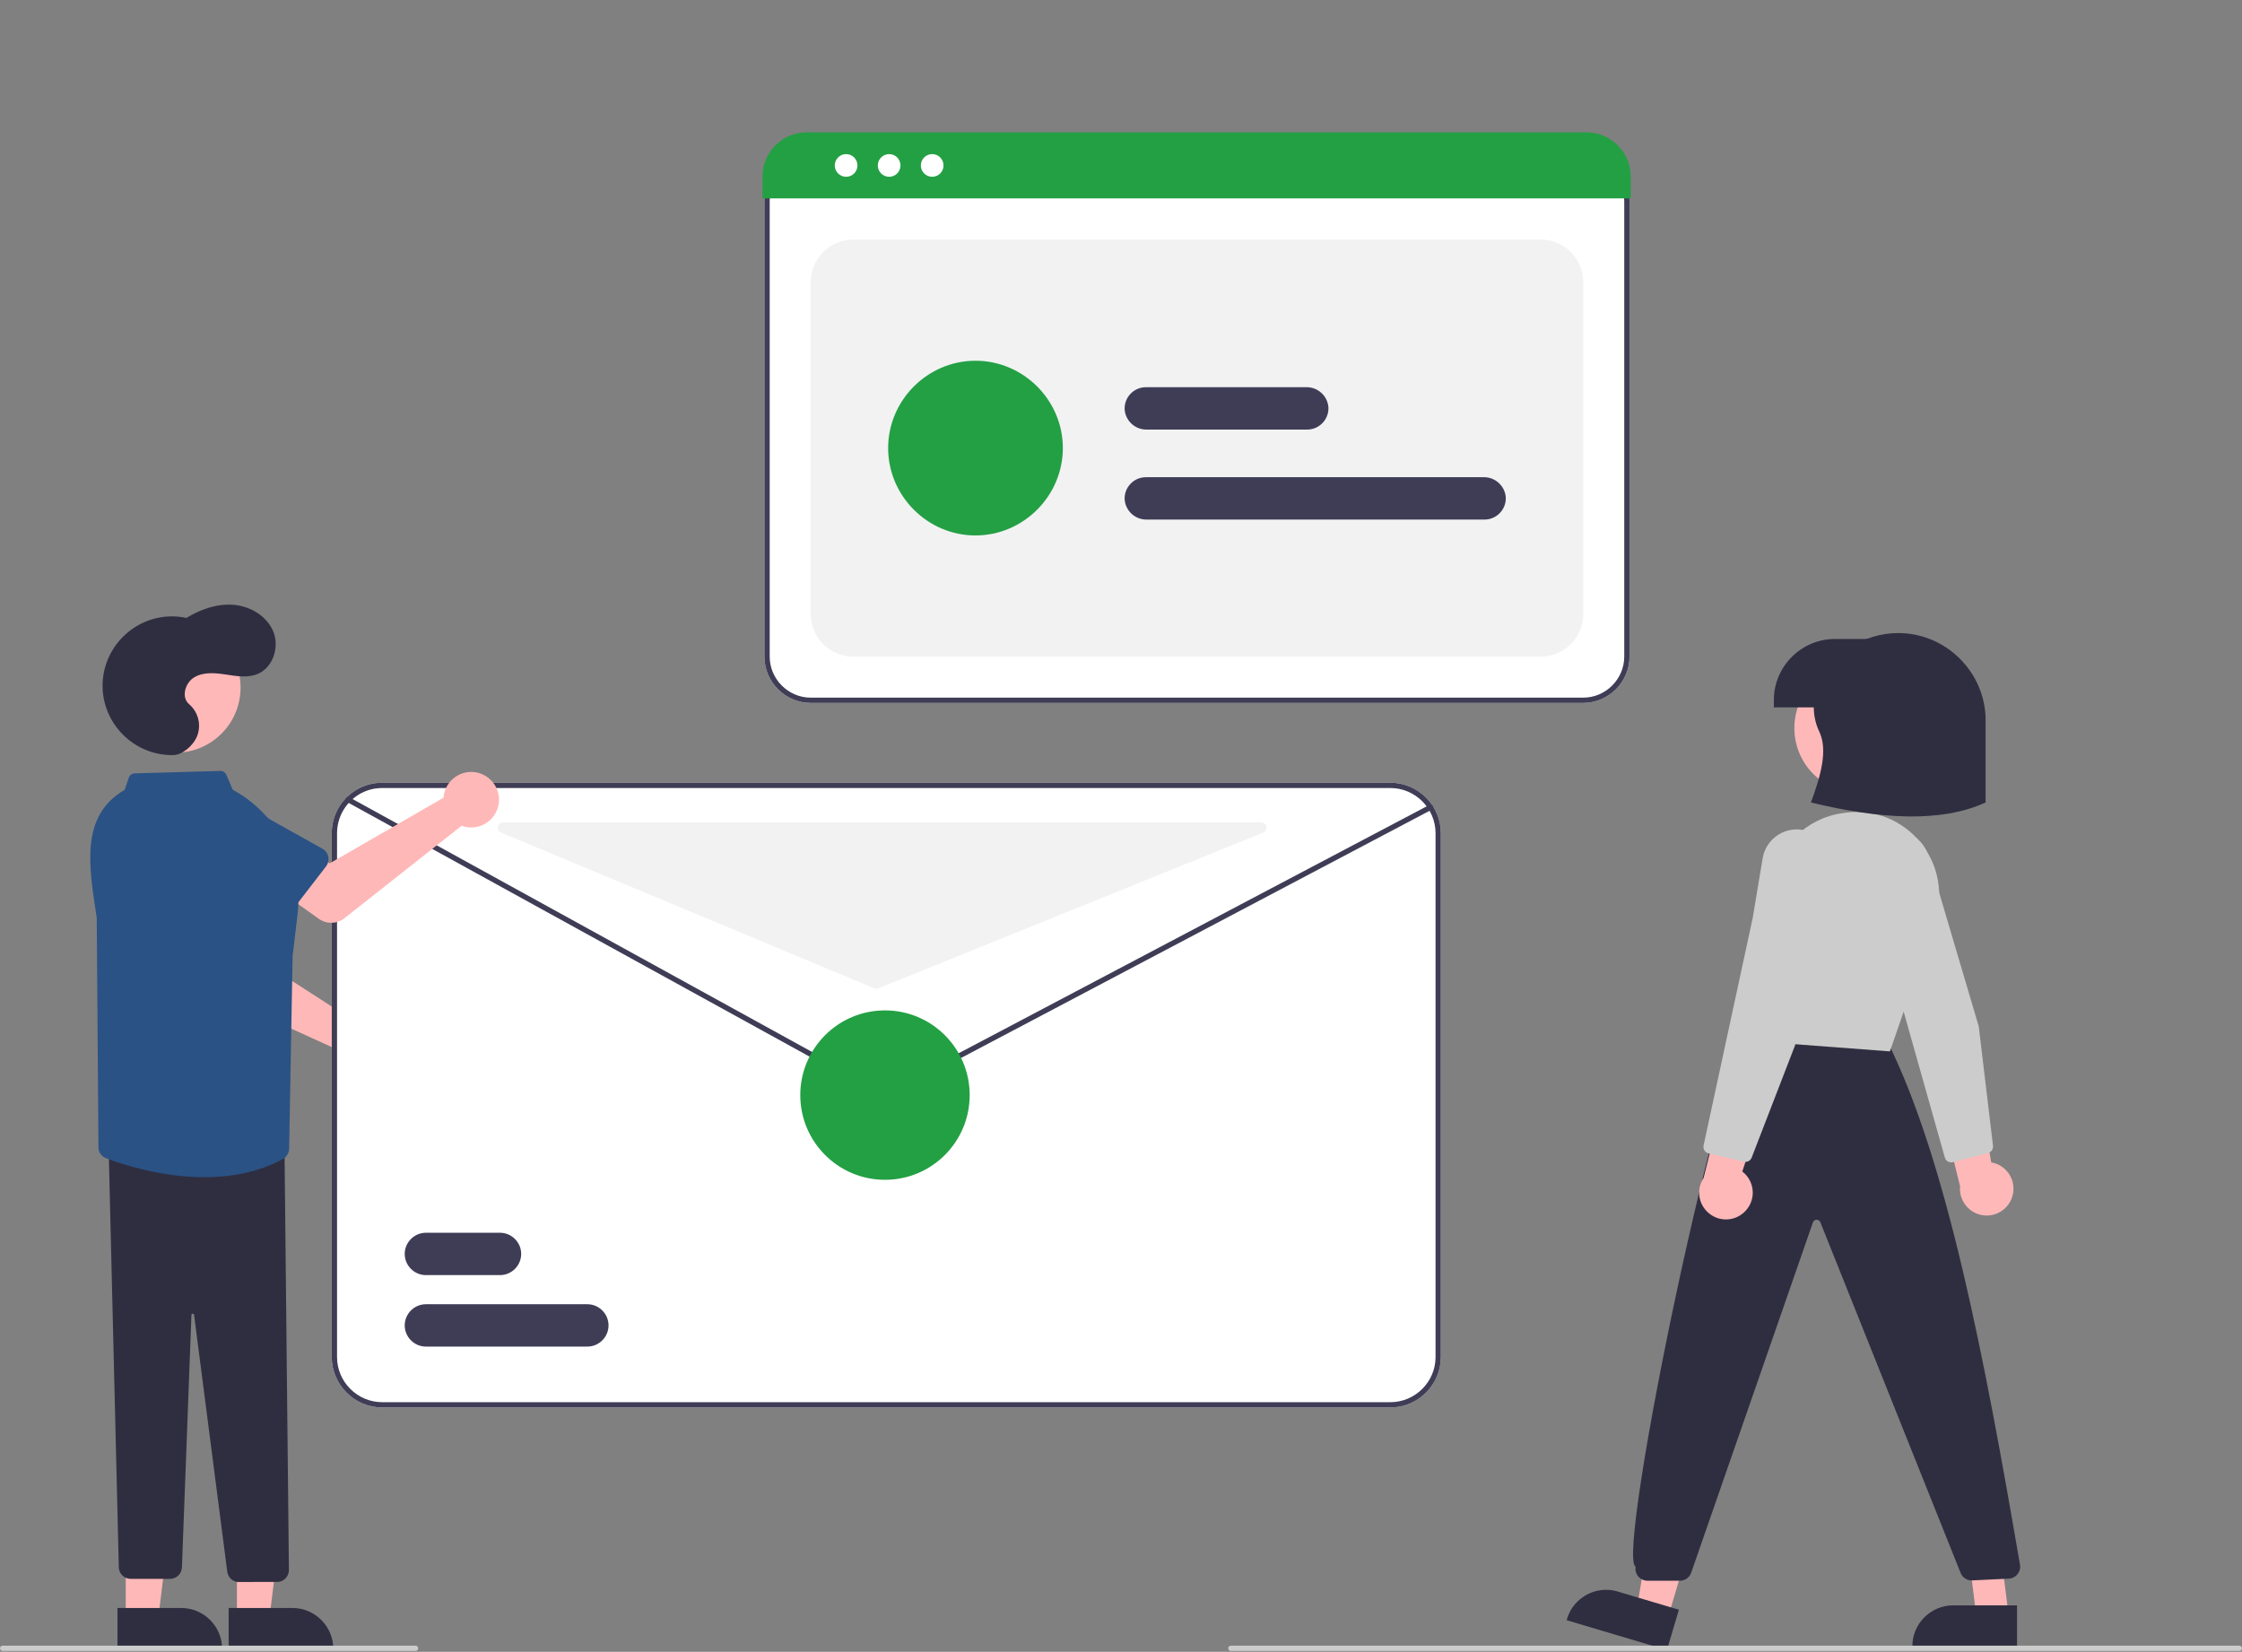 <?xml version="1.0" encoding="UTF-8" standalone="no"?>
<!DOCTYPE svg PUBLIC "-//W3C//DTD SVG 1.1//EN" "http://www.w3.org/Graphics/SVG/1.1/DTD/svg11.dtd">
<svg width="100%" height="100%" viewBox="0 0 847 624" version="1.1" xmlns="http://www.w3.org/2000/svg" xmlns:xlink="http://www.w3.org/1999/xlink" xml:space="preserve" xmlns:serif="http://www.serif.com/" style="fill-rule:evenodd;clip-rule:evenodd;stroke-linejoin:round;stroke-miterlimit:2;">
    <rect x="0" y="0" width="847" height="624" fill="#808080" stroke="none"/>
    <g transform="matrix(1,0,0,1,-188.5,-88.163)">
        <path d="M786.622,353.711L494.783,353.711C485.187,353.7 477.294,345.807 477.283,336.211L477.283,164.057C477.291,156.88 483.194,150.977 490.371,150.969L790.824,150.969C798.116,150.977 804.113,156.975 804.122,164.266L804.122,336.211C804.111,345.807 796.218,353.7 786.622,353.711Z" style="fill:white;fill-rule:nonzero;"/>
    </g>
    <g transform="matrix(1,0,0,1,-188.5,-88.163)">
        <path d="M786.622,353.711L494.783,353.711C485.187,353.7 477.294,345.807 477.283,336.211L477.283,164.057C477.291,156.88 483.194,150.977 490.371,150.969L790.824,150.969C798.116,150.977 804.113,156.975 804.122,164.266L804.122,336.211C804.111,345.807 796.218,353.7 786.622,353.711ZM490.371,152.969C484.291,152.976 479.29,157.977 479.283,164.057L479.283,336.211C479.293,344.71 486.284,351.701 494.783,351.711L786.622,351.711C795.121,351.701 802.112,344.71 802.122,336.211L802.122,164.266C802.115,158.071 797.019,152.976 790.824,152.969L490.371,152.969Z" style="fill:rgb(63,61,86);fill-rule:nonzero;"/>
    </g>
    <g transform="matrix(1,0,0,1,-188.5,-88.163)">
        <path d="M510.783,336.211L770.622,336.211C779.399,336.211 786.622,328.989 786.622,320.211L786.622,194.663C786.622,185.886 779.399,178.663 770.622,178.663L510.783,178.663C502.006,178.663 494.783,185.886 494.783,194.663L494.783,320.211C494.783,328.989 502.006,336.211 510.783,336.211Z" style="fill:rgb(242,242,242);fill-rule:nonzero;"/>
    </g>
    <g transform="matrix(1,0,0,1,-188.5,-88.163)">
        <path d="M804.559,163.114L476.559,163.114L476.559,154.713C476.622,145.586 484.173,138.121 493.301,138.163L787.817,138.163C796.945,138.121 804.496,145.586 804.559,154.713L804.559,163.114Z" style="fill:rgb(35,160,68);fill-rule:nonzero;"/>
    </g>
    <g transform="matrix(1,0,0,1,-12,50)">
        <circle cx="331.647" cy="12.5" r="4.283" style="fill:white;"/>
    </g>
    <g transform="matrix(1,0,0,1,-12,50)">
        <circle cx="347.906" cy="12.5" r="4.283" style="fill:white;"/>
    </g>
    <g transform="matrix(1,0,0,1,-12,50)">
        <circle cx="364.165" cy="12.5" r="4.283" style="fill:white;"/>
    </g>
    <g transform="matrix(1,0,0,1,-188.5,-88.163)">
        <path d="M557.033,290.437C538.93,290.437 524.033,275.541 524.033,257.437C524.033,239.334 538.93,224.437 557.033,224.437C575.136,224.437 590.033,239.334 590.033,257.437C590.013,275.533 575.129,290.417 557.033,290.437Z" style="fill:rgb(35,160,68);fill-rule:nonzero;"/>
    </g>
    <g transform="matrix(1,0,0,1,-188.5,-88.163)">
        <path d="M749.372,284.437L621.654,284.437C617.399,284.493 613.773,281.224 613.39,276.985C613.378,276.806 613.372,276.626 613.372,276.446C613.372,272.056 616.982,268.442 621.372,268.437L749.055,268.437C753.332,268.374 756.978,271.663 757.356,275.923C757.366,276.091 757.371,276.26 757.371,276.429C757.371,280.819 753.762,284.432 749.372,284.437Z" style="fill:rgb(63,61,86);fill-rule:nonzero;"/>
    </g>
    <g transform="matrix(1,0,0,1,-188.5,-88.163)">
        <path d="M682.372,250.437L621.654,250.437C617.399,250.493 613.773,247.224 613.39,242.985C613.378,242.806 613.372,242.626 613.372,242.446C613.372,238.056 616.982,234.442 621.372,234.437L682.055,234.437C686.332,234.374 689.978,237.663 690.356,241.923C690.366,242.091 690.371,242.26 690.371,242.429C690.371,246.819 686.762,250.432 682.372,250.437Z" style="fill:rgb(63,61,86);fill-rule:nonzero;"/>
    </g>
    <g transform="matrix(1,0,0,1,-176.5,-138.163)">
        <path d="M936.596,590.565C936.979,589.485 937.175,588.347 937.175,587.202C937.175,582.304 933.597,578.083 928.765,577.282L922.736,542.059L909.18,554.751L916.984,586.253C916.952,586.583 916.936,586.914 916.936,587.245C916.936,592.791 921.5,597.355 927.046,597.355C931.34,597.355 935.186,594.62 936.596,590.564L936.596,590.565Z" style="fill:rgb(255,184,184);fill-rule:nonzero;"/>
    </g>
    <g transform="matrix(1,0,0,1,-176.5,-138.163)">
        <path d="M927.589,573.713L914.281,577.205C912.972,577.543 911.614,576.766 911.241,575.467L887.326,490.737L880.101,469.122C879.656,467.791 879.43,466.397 879.43,464.994C879.43,457.852 885.307,451.975 892.449,451.975C892.97,451.975 893.491,452.007 894.008,452.069C899.156,452.688 903.463,456.327 904.933,461.299L924.042,525.893L929.437,570.998C929.556,572.022 929.033,573.021 928.122,573.505C927.953,573.595 927.774,573.664 927.589,573.713Z" style="fill:rgb(204,204,204);fill-rule:nonzero;"/>
    </g>
    <circle cx="702.453" cy="275.052" r="24.561" style="fill:rgb(255,184,184);"/>
    <path d="M630.137,611.049L618.386,607.553L626.28,560.565L643.623,565.725L630.137,611.049Z" style="fill:rgb(255,184,184);fill-rule:nonzero;"/>
    <g transform="matrix(1,0,0,1,-176.5,-138.163)">
        <path d="M806.245,761.495L768.356,750.222L768.498,749.742C770.434,743.236 776.457,738.743 783.246,738.743C784.731,738.743 786.209,738.959 787.633,739.382L787.634,739.383L810.775,746.268L806.245,761.495Z" style="fill:rgb(47,46,65);fill-rule:nonzero;"/>
    </g>
    <path d="M758.875,610.447L746.615,610.447L740.783,563.159L752.877,563.16L758.875,610.447Z" style="fill:rgb(255,184,184);fill-rule:nonzero;"/>
    <g transform="matrix(1,0,0,1,-176.5,-138.163)">
        <path d="M938.502,760.495L898.971,760.493C898.971,760.493 898.971,759.993 898.971,759.993C898.971,751.553 905.917,744.607 914.357,744.607C914.357,744.607 938.502,744.608 938.502,744.608L938.502,760.495Z" style="fill:rgb(47,46,65);fill-rule:nonzero;"/>
    </g>
    <g transform="matrix(1,0,0,1,-176.5,-138.163)">
        <path d="M811.157,735.31L798.848,735.31C796.379,735.31 794.348,733.278 794.348,730.809C794.348,730.537 794.372,730.265 794.422,729.997C786.572,726.505 828.838,523.812 838.824,527.741L839.153,527.267L889.44,531.371C911.964,576.45 926.222,651.044 939.563,728.915C939.655,729.277 939.701,729.649 939.701,730.022C939.701,732.408 937.803,734.401 935.419,734.516L921.589,735.187C919.674,735.287 917.898,734.146 917.192,732.364L864.203,599.896C863.988,599.303 863.406,598.919 862.776,598.954C862.149,598.959 861.592,599.366 861.394,599.961L815.408,732.288C814.779,734.092 813.068,735.309 811.157,735.31Z" style="fill:rgb(47,46,65);fill-rule:nonzero;"/>
    </g>
    <g transform="matrix(1,0,0,1,-176.5,-138.163)">
        <path d="M890.493,535.338L890.109,535.309L836.568,531.268L845.959,471.539C848.07,457.885 858.99,447.172 872.681,445.324C873.093,445.266 873.507,445.21 873.924,445.155C884.593,443.751 895.255,448.018 902.01,456.395C908.925,464.82 910.958,476.274 907.364,486.564L890.493,535.338Z" style="fill:rgb(204,204,204);fill-rule:nonzero;"/>
    </g>
    <g transform="matrix(1,0,0,1,-176.5,-138.163)">
        <path d="M926.646,441.31C909.758,449.036 886.843,447.654 860.646,441.31C864.271,431.381 867.096,421.79 863.892,414.75C861.277,409.379 861.022,403.153 863.189,397.586C868.314,385.329 880.361,377.309 893.646,377.31L893.646,377.31C911.75,377.31 926.646,392.207 926.646,410.31L926.646,441.31Z" style="fill:rgb(47,46,65);fill-rule:nonzero;"/>
    </g>
    <path d="M693.146,241.392L714.146,241.392L714.146,267.217L670.146,267.217L670.146,264.392C670.146,251.775 680.529,241.392 693.146,241.392Z" style="fill:rgb(47,46,65);fill-rule:nonzero;"/>
    <g transform="matrix(1,0,0,1,-176.5,-138.163)">
        <path d="M835.411,596.12C837.487,594.216 838.671,591.525 838.671,588.708C838.671,585.576 837.207,582.617 834.718,580.716L845.898,546.775L827.975,551.635L820.106,583.121C819.006,584.778 818.42,586.723 818.42,588.712C818.42,594.259 822.984,598.823 828.53,598.823C831.082,598.823 833.541,597.857 835.411,596.12Z" style="fill:rgb(255,184,184);fill-rule:nonzero;"/>
    </g>
    <g transform="matrix(1,0,0,1,-176.5,-138.163)">
        <path d="M835.351,577.012L821.959,573.861C820.644,573.546 819.808,572.224 820.087,570.901L838.669,484.843L842.415,462.363C843.457,456.112 848.92,451.484 855.257,451.484C857.915,451.484 860.51,452.298 862.692,453.816C866.95,456.775 869.049,462.009 868.017,467.09L854.628,533.106L838.256,575.48C837.881,576.441 836.951,577.078 835.92,577.079C835.728,577.079 835.538,577.057 835.351,577.012Z" style="fill:rgb(204,204,204);fill-rule:nonzero;"/>
    </g>
    <g transform="matrix(1,0,0,1,-176.5,-138.163)">
        <path d="M1022.5,761.837L641.5,761.837C640.951,761.837 640.5,761.385 640.5,760.837C640.5,760.288 640.951,759.837 641.5,759.837L1022.5,759.837C1023.05,759.837 1023.5,760.288 1023.5,760.837C1023.5,761.385 1023.05,761.837 1022.5,761.837Z" style="fill:rgb(204,204,204);fill-rule:nonzero;"/>
    </g>
    <g transform="matrix(1,0,0,1,-176.5,-138.163)">
        <path d="M311.534,523.107C310.998,523.245 310.474,523.424 309.966,523.644L268.292,496.76L268.867,484.725L250.818,481.484L247.73,502.69C247.219,506.198 249.099,509.648 252.324,511.12L303.651,534.55C304.284,539.798 308.787,543.79 314.072,543.79C319.831,543.79 324.569,539.051 324.569,533.293C324.569,527.534 319.831,522.796 314.072,522.796C313.217,522.796 312.364,522.9 311.534,523.107L311.534,523.107Z" style="fill:rgb(255,184,184);fill-rule:nonzero;"/>
    </g>
    <g transform="matrix(1,0,0,1,-176.5,-138.163)">
        <path d="M266.591,496.019L244.241,491.893C242.116,491.5 240.558,489.629 240.558,487.468C240.558,486.972 240.64,486.48 240.801,486.011L248.135,464.572C249.253,458.7 254.435,454.412 260.412,454.412C267.268,454.412 272.91,460.053 272.91,466.909C272.91,467.671 272.84,468.432 272.701,469.182L271.905,491.753C271.82,494.16 269.817,496.094 267.408,496.094C267.134,496.094 266.861,496.069 266.591,496.019L266.591,496.019Z" style="fill:rgb(63,61,86);fill-rule:nonzero;"/>
    </g>
    <g transform="matrix(1,0,0,1,-176.5,-138.163)">
        <path d="M701.831,433.857L320.831,433.857C317.549,433.853 314.323,434.704 311.47,436.327C310.787,436.714 310.129,437.145 309.501,437.617C304.678,441.192 301.829,446.853 301.831,452.857L301.831,650.857C301.84,661.276 310.411,669.847 320.831,669.857L701.831,669.857C712.25,669.847 720.821,661.276 720.831,650.857L720.831,452.857C720.821,442.437 712.25,433.866 701.831,433.857Z" style="fill:white;fill-rule:nonzero;"/>
    </g>
    <g transform="matrix(1,0,0,1,-176.5,-138.163)">
        <path d="M701.831,433.857L320.831,433.857C317.549,433.853 314.323,434.704 311.47,436.327C310.787,436.714 310.129,437.145 309.501,437.617C304.678,441.192 301.829,446.853 301.831,452.857L301.831,650.857C301.84,661.276 310.411,669.847 320.831,669.857L701.831,669.857C712.25,669.847 720.821,661.276 720.831,650.857L720.831,452.857C720.821,442.437 712.25,433.866 701.831,433.857ZM718.831,650.857C718.817,660.178 711.152,667.843 701.831,667.857L320.831,667.857C311.51,667.843 303.844,660.178 303.831,650.857L303.831,452.857C303.86,445.507 308.625,438.962 315.611,436.677C315.751,436.637 315.881,436.587 316.021,436.547C317.583,436.087 319.203,435.855 320.831,435.857L701.831,435.857C711.152,435.87 718.817,443.536 718.831,452.857L718.831,650.857Z" style="fill:rgb(63,61,86);fill-rule:nonzero;"/>
    </g>
    <g transform="matrix(1,0,0,1,-176.5,-138.163)">
        <path d="M510.914,551.772C509.397,551.772 507.904,551.387 506.575,550.654L307.532,441.101C307.213,440.926 307.014,440.589 307.014,440.225C307.014,439.677 307.466,439.225 308.014,439.225C308.183,439.225 308.349,439.268 308.496,439.349L507.54,548.902C509.6,550.039 512.101,550.061 514.181,548.96L716.501,442.231C716.645,442.155 716.806,442.115 716.969,442.115C717.517,442.115 717.969,442.566 717.969,443.114C717.969,443.485 717.762,443.827 717.434,444L515.114,550.729C513.82,551.413 512.378,551.772 510.914,551.772Z" style="fill:rgb(63,61,86);fill-rule:nonzero;"/>
    </g>
    <g transform="matrix(1,0,0,1,-176.5,-138.163)">
        <path d="M365.397,619.856L337.397,619.856C333.009,619.856 329.397,616.245 329.397,611.856C329.397,607.468 333.009,603.856 337.397,603.856L365.397,603.856C369.786,603.856 373.397,607.468 373.397,611.856C373.397,616.245 369.786,619.856 365.397,619.856Z" style="fill:rgb(63,61,86);fill-rule:nonzero;"/>
    </g>
    <g transform="matrix(1,0,0,1,-176.5,-138.163)">
        <path d="M398.397,646.856L337.397,646.856C333.009,646.856 329.397,643.245 329.397,638.856C329.397,634.468 333.009,630.856 337.397,630.856L398.397,630.856C402.786,630.856 406.397,634.468 406.397,638.856C406.397,643.245 402.786,646.856 398.397,646.856Z" style="fill:rgb(63,61,86);fill-rule:nonzero;"/>
    </g>
    <circle cx="334.334" cy="413.693" r="32" style="fill:rgb(35,160,68);"/>
    <g transform="matrix(1,0,0,1,-176.5,-138.163)">
        <path d="M365.777,452.682L506.801,511.52C507.286,511.723 507.833,511.726 508.321,511.528L653.713,452.691C654.467,452.385 654.963,451.65 654.963,450.837C654.963,449.739 654.06,448.837 652.963,448.837C652.963,448.837 366.547,448.837 366.547,448.837C365.45,448.837 364.547,449.739 364.547,450.837C364.547,451.642 365.033,452.372 365.777,452.682Z" style="fill:rgb(242,242,242);fill-rule:nonzero;"/>
    </g>
    <g transform="matrix(1,0,0,1,-176.5,-138.163)">
        <path d="M344.309,437.869C344.186,438.409 344.106,438.957 344.069,439.509L301.112,464.291L290.67,458.28L279.539,472.853L296.99,485.29C299.877,487.348 303.804,487.252 306.588,485.056L350.884,450.111C352.051,450.542 353.285,450.763 354.528,450.763C360.287,450.763 365.025,446.025 365.025,440.266C365.025,434.508 360.287,429.769 354.528,429.769C349.671,429.769 345.418,433.14 344.309,437.869L344.309,437.869Z" style="fill:rgb(255,184,184);fill-rule:nonzero;"/>
    </g>
    <g transform="matrix(1,0,0,1,-176.5,-138.163)">
        <path d="M299.676,465.465L285.792,483.459C284.941,484.563 283.623,485.21 282.229,485.21C281.007,485.21 279.836,484.712 278.988,483.832L263.271,467.511C260.24,465.144 258.465,461.506 258.465,457.66C258.465,450.804 264.106,445.163 270.962,445.163C273.725,445.163 276.41,446.079 278.597,447.766L298.31,458.789C299.73,459.584 300.613,461.089 300.613,462.716C300.613,463.711 300.283,464.678 299.676,465.465L299.676,465.465Z" style="fill:rgb(42,82,133);fill-rule:nonzero;"/>
    </g>
    <circle cx="66.321" cy="259.777" r="24.561" style="fill:rgb(255,184,184);"/>
    <path d="M89.505,611.447L101.765,611.447L107.597,564.159L89.503,564.16L89.505,611.447Z" style="fill:rgb(255,184,184);fill-rule:nonzero;"/>
    <g transform="matrix(1,0,0,1,-176.5,-138.163)">
        <path d="M262.878,745.608C262.878,745.608 287.023,745.607 287.023,745.607C295.464,745.607 302.409,752.553 302.409,760.993C302.409,760.993 302.409,761.493 302.409,761.493L262.879,761.495L262.878,745.608Z" style="fill:rgb(47,46,65);fill-rule:nonzero;"/>
    </g>
    <path d="M47.505,611.447L59.765,611.447L65.597,564.159L47.503,564.16L47.505,611.447Z" style="fill:rgb(255,184,184);fill-rule:nonzero;"/>
    <g transform="matrix(1,0,0,1,-176.5,-138.163)">
        <path d="M220.878,745.608C220.878,745.608 245.023,745.607 245.023,745.607C253.464,745.607 260.409,752.553 260.409,760.993C260.409,760.993 260.409,761.493 260.409,761.493L220.879,761.495L220.878,745.608Z" style="fill:rgb(47,46,65);fill-rule:nonzero;"/>
    </g>
    <g transform="matrix(1,0,0,1,-176.5,-138.163)">
        <path d="M262.327,731.664L249.821,634.91C249.808,634.644 249.581,634.435 249.315,634.443C249.309,634.443 249.304,634.443 249.298,634.443C249.037,634.443 248.823,634.658 248.823,634.918C248.823,634.92 248.823,634.923 248.823,634.925L245.229,730.274C245.146,732.681 243.139,734.613 240.732,734.605L225.882,734.605C223.449,734.619 221.428,732.646 221.384,730.214L217.529,571.349L283.985,572.013L285.644,731.389C285.614,732.669 285.039,733.878 284.065,734.709C283.112,735.53 281.854,735.908 280.606,735.749L266.205,735.789C264.11,735.501 262.485,733.774 262.327,731.664Z" style="fill:rgb(47,46,65);fill-rule:nonzero;"/>
    </g>
    <g transform="matrix(1,0,0,1,-176.5,-138.163)">
        <path d="M216.544,575.693C215.033,575.115 213.946,573.763 213.704,572.163L213.041,484.853C210.104,465.414 206.63,446.365 223.627,436.516L225.124,432.022C225.458,431.03 226.379,430.346 227.425,430.313L259.667,429.393C260.692,429.357 261.638,429.961 262.037,430.906L264.435,436.503L265.286,436.988C281.815,446.41 291.14,464.907 288.885,483.798L287.041,499.362L285.732,572.101C285.697,573.724 284.794,575.209 283.37,575.987C274.003,581.116 263.626,582.87 253.807,582.87C237.309,582.87 222.393,577.915 216.544,575.693Z" style="fill:rgb(42,82,133);fill-rule:nonzero;"/>
    </g>
    <g transform="matrix(1,0,0,1,-176.5,-138.163)">
        <path d="M242.021,423.411C241.832,423.415 241.644,423.417 241.455,423.417C227.079,423.417 215.25,411.588 215.25,397.212C215.25,382.837 227.079,371.007 241.455,371.007C243.296,371.007 245.131,371.201 246.931,371.586C252.332,368.306 258.612,366.099 264.906,366.661C271.2,367.222 277.424,370.959 279.778,376.823C282.131,382.687 279.603,390.417 273.751,392.8C269.999,394.328 265.762,393.587 261.758,392.971C257.754,392.355 253.387,391.953 249.902,394.019C246.417,396.085 244.851,401.624 247.972,404.207C251.351,407.115 252.584,411.839 251.056,416.027C249.487,420.084 245.206,423.342 242.021,423.411Z" style="fill:rgb(47,46,65);fill-rule:nonzero;"/>
    </g>
    <g transform="matrix(1,0,0,1,-176.5,-138.163)">
        <path d="M333.5,761.837L177.5,761.837C176.951,761.837 176.5,761.385 176.5,760.837C176.5,760.288 176.951,759.837 177.5,759.837L333.5,759.837C334.049,759.837 334.5,760.288 334.5,760.837C334.5,761.385 334.049,761.837 333.5,761.837Z" style="fill:rgb(204,204,204);fill-rule:nonzero;"/>
    </g>
</svg>
